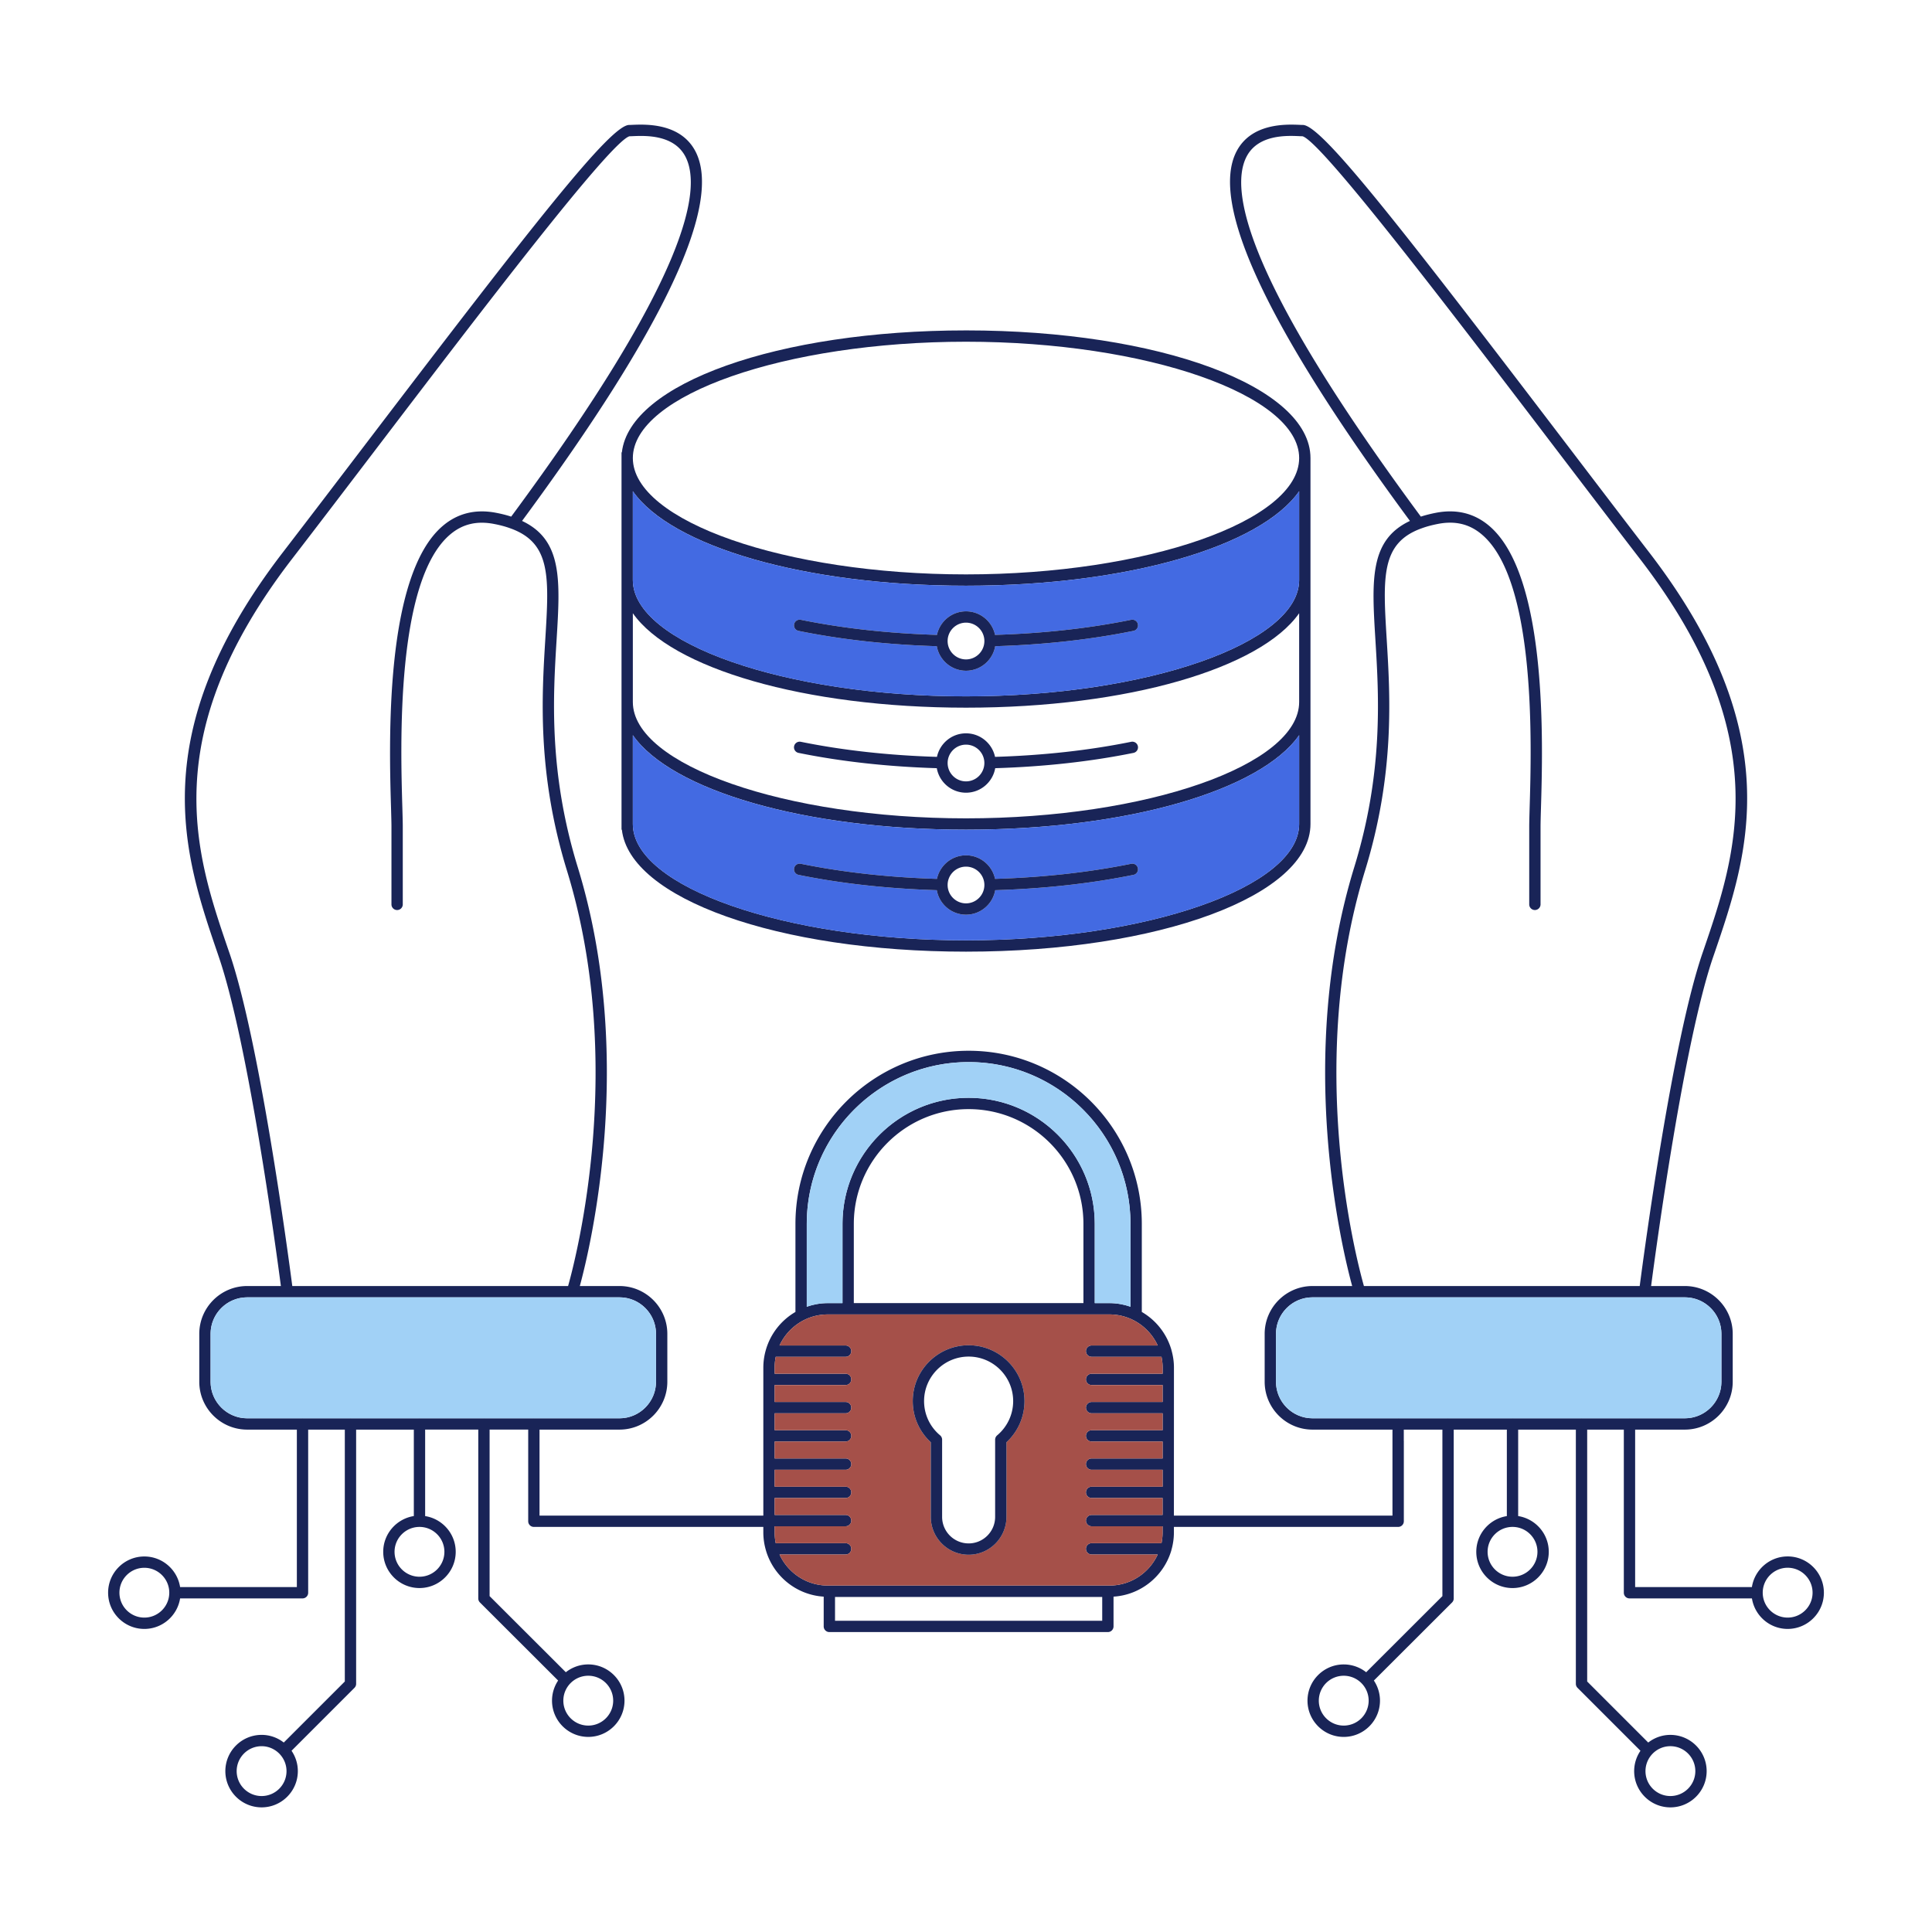 <svg xmlns="http://www.w3.org/2000/svg" viewBox="0 0 512 512"><path d="M473.75 412.47c-4.79 0-8.76 3.53-9.48 8.12h-30.94v-41.729h13.17c7 0 12.69-5.69 12.69-12.69v-12.68c0-6.99-5.69-12.681-12.69-12.681h-8.94c1.351-10.27 8.69-64.52 16.431-87.169l.37-1.07c8.819-25.81 19.8-57.94-17.32-106.2-7.25-9.42-15.03-19.64-22.56-29.52-44.381-58.22-64.341-83.74-69.23-83.74-.23 0-.53-.01-.89-.03-3.471-.14-12.66-.52-16.62 6.95-7.33 13.84 8.12 46.81 45.91 98.02-10.78 5.07-10.12 15.77-9.15 31.56.9 14.77 2.15 34.99-5.61 60.2-15.46 50.26-3.38 100.61-.55 111h-10.51c-6.99 0-12.68 5.69-12.68 12.681v12.68c0 7 5.689 12.69 12.68 12.69h21.189v22.79h-57.921l.011-39.221c0-1.6-.24-3.149-.66-4.63-.01-.05-.021-.09-.03-.13a17.121 17.121 0 0 0-7.83-9.99v-23.33c0-25.31-20.59-45.89-45.89-45.89-25.31 0-45.9 20.58-45.9 45.89v23.33a17.112 17.112 0 0 0-7.81 9.95c-.02.061-.04.12-.05.18a16.808 16.808 0 0 0-.65 4.62v39.221h-59.31v-22.79h21.19c6.99 0 12.68-5.69 12.68-12.69v-12.68c0-6.99-5.69-12.681-12.68-12.681h-10.51c2.83-10.399 14.91-60.739-.55-111-7.76-25.21-6.52-45.43-5.61-60.2.97-15.79 1.62-26.49-9.15-31.56 37.79-51.2 53.24-84.18 45.91-98.02-3.96-7.47-13.16-7.09-16.62-6.95-.36.02-.66.03-.89.03-4.89 0-24.85 25.52-69.23 83.75-7.53 9.88-15.31 20.09-22.56 29.52-37.12 48.25-26.14 80.38-17.31 106.2l.36 1.07c7.74 22.64 15.08 76.89 16.43 87.16H65.5c-7 0-12.69 5.69-12.69 12.681v12.68c0 7 5.69 12.69 12.69 12.69h13.17v41.729H47.73c-.72-4.59-4.69-8.109-9.48-8.109-5.29 0-9.6 4.3-9.6 9.6s4.31 9.6 9.6 9.6c4.78 0 8.75-3.51 9.48-8.09h32.44c.83 0 1.5-.67 1.5-1.5v-43.229h9.71v66.75L75.2 461.79a9.483 9.483 0 0 0-5.87-2.03c-5.3 0-9.61 4.311-9.61 9.61 0 5.29 4.31 9.6 9.61 9.6 5.29 0 9.6-4.31 9.6-9.6 0-2-.62-3.86-1.67-5.4l16.68-16.68c.28-.28.44-.66.44-1.06v-67.37h15.29v22.909c-4.58.73-8.11 4.69-8.11 9.48 0 5.29 4.31 9.6 9.61 9.6 5.29 0 9.6-4.31 9.6-9.6 0-4.78-3.52-8.75-8.1-9.47v-22.92h14.08v44.75c0 .399.16.779.44 1.06l20.72 20.69a9.57 9.57 0 0 0-1.62 5.33c0 5.3 4.31 9.609 9.61 9.609 5.29 0 9.6-4.31 9.6-9.609 0-5.29-4.31-9.601-9.6-9.601-2.25 0-4.31.78-5.95 2.07l-20.2-20.17v-44.13h10.23v24.29c0 .83.67 1.5 1.5 1.5h60.81v1.449c0 1.601.23 3.15.65 4.62.01.061.03.12.05.181 1.98 6.75 8.02 11.77 15.3 12.229v7.89c0 .82.67 1.5 1.5 1.5h73.81c.83 0 1.5-.68 1.5-1.5v-7.89c7.28-.46 13.32-5.479 15.311-12.229.01-.061.03-.12.04-.181.42-1.47.649-3.02.649-4.62v-1.449h59.42a1.502 1.502 0 0 0 1.511-1.5V381.89c0-.02-.011-.05-.011-.069v-2.96h10.23v44.13l-20.2 20.17a9.587 9.587 0 0 0-5.95-2.07c-5.29 0-9.6 4.311-9.6 9.601 0 5.3 4.31 9.609 9.6 9.609 5.301 0 9.61-4.31 9.61-9.609a9.57 9.57 0 0 0-1.62-5.33l20.72-20.69c.28-.28.44-.66.44-1.06v-44.75h14.08v22.92c-4.58.72-8.1 4.689-8.1 9.47 0 5.29 4.31 9.6 9.6 9.6 5.3 0 9.61-4.31 9.61-9.6 0-4.79-3.521-8.75-8.11-9.48v-22.909h15.29v67.37c0 .399.16.779.439 1.06l16.681 16.68a9.56 9.56 0 0 0-1.67 5.4c0 5.29 4.31 9.6 9.6 9.6 5.3 0 9.61-4.31 9.61-9.6 0-5.3-4.311-9.61-9.61-9.61-2.21 0-4.25.76-5.87 2.03l-16.18-16.18v-66.75h9.71v43.229c0 .83.67 1.5 1.5 1.5h32.45c.729 4.58 4.689 8.09 9.47 8.09 5.29 0 9.6-4.31 9.6-9.6-.001-5.301-4.31-9.612-9.6-9.612zm-435.5 16.21c-3.64 0-6.6-2.96-6.6-6.6s2.96-6.6 6.6-6.6 6.61 2.96 6.61 6.6-2.97 6.6-6.61 6.6zm31.08 47.29c-3.64 0-6.61-2.96-6.61-6.6s2.97-6.61 6.61-6.61c1.91 0 3.63.83 4.84 2.13.01.011.02.03.03.04a6.566 6.566 0 0 1 1.73 4.44c0 3.64-2.96 6.6-6.6 6.6zm86.57-31.88c3.64 0 6.6 2.96 6.6 6.601 0 3.64-2.96 6.609-6.6 6.609-3.65 0-6.61-2.97-6.61-6.609 0-3.641 2.96-6.601 6.61-6.601zM60.85 252.68l-.37-1.07c-8.59-25.14-19.28-56.43 16.85-103.41 7.26-9.42 15.04-19.64 22.57-29.52 27.55-36.15 61.82-81.11 66.92-82.57.25 0 .57-.01.95-.03 3.22-.13 10.76-.45 13.84 5.36 4.66 8.8.41 32.52-46.14 95.47-1.19-.39-2.49-.72-3.94-1-5.45-1.07-10.23.09-14.18 3.45-15.55 13.19-14.22 57.94-13.72 74.79.06 2.16.11 3.86.11 4.96v20.56c0 .83.67 1.5 1.5 1.5s1.5-.67 1.5-1.5v-20.56c0-1.15-.05-2.87-.11-5.05-.49-16.45-1.79-60.16 12.66-72.41 3.27-2.78 7.09-3.69 11.67-2.79 1.69.32 3.2.74 4.49 1.23.01 0 .03.01.04.01 10.57 3.93 10.02 12.95 9.02 29.33-.92 14.99-2.18 35.53 5.73 61.26 15.7 51.01 2.55 102.17.31 110.12H77.46c-1.21-9.279-8.68-64.92-16.61-88.13zm56.92 158.57c0 3.64-2.96 6.6-6.6 6.6s-6.61-2.96-6.61-6.6 2.96-6.59 6.59-6.6h.04c3.63.01 6.58 2.97 6.58 6.6zm23.71-35.4c-.01 0-.02.011-.03.011h-13.16c-.01 0-.02-.011-.04-.011-.01 0-.02.011-.03.011h-17.01c-.01 0-.02-.011-.04-.011-.01 0-.02.011-.03.011H92.92c-.01 0-.02-.011-.04-.011-.01 0-.02.011-.04.011H80.21c-.01 0-.02-.011-.04-.011-.01 0-.02.011-.03.011H65.5c-5.35 0-9.69-4.351-9.69-9.69v-12.68c0-5.34 4.34-9.681 9.69-9.681h98.67c5.34 0 9.68 4.341 9.68 9.681v12.68c0 5.34-4.34 9.69-9.68 9.69h-22.66c-.01 0-.02-.011-.03-.011zm72.32-51.5c0-23.649 19.24-42.89 42.9-42.89 23.649 0 42.89 19.24 42.89 42.89v21.95c-1.75-.609-3.62-.96-5.58-.96h-3.89v-20.99c0-18.43-15-33.42-33.43-33.42-18.42 0-33.42 14.99-33.42 33.42v20.99h-3.89c-1.96 0-3.83.351-5.58.96v-21.95zm73.32 0v20.99h-60.85v-20.99c0-16.77 13.65-30.42 30.42-30.42 16.779 0 30.43 13.65 30.43 30.42zm4.979 105.17h-70.81v-6.31h70.81v6.31zm16.011-65.47h-18.82c-.83 0-1.5.681-1.5 1.5 0 .83.67 1.5 1.5 1.5h18.82v4.49h-18.82c-.83 0-1.5.67-1.5 1.5s.67 1.5 1.5 1.5h18.82v4.479h-18.82c-.83 0-1.5.671-1.5 1.5 0 .83.67 1.5 1.5 1.5h18.82v4.49h-18.82c-.83 0-1.5.67-1.5 1.5s.67 1.5 1.5 1.5h18.82v4.48h-18.82c-.83 0-1.5.68-1.5 1.5 0 .83.67 1.5 1.5 1.5h18.81v4.49h-18.81c-.83 0-1.5.67-1.5 1.5 0 .829.67 1.5 1.5 1.5h18.81v1.619c0 .98-.1 1.94-.29 2.86h-18.52c-.83 0-1.5.67-1.5 1.5s.67 1.5 1.5 1.5h17.52c-2.229 4.85-7.119 8.23-12.8 8.23h-74.63c-5.68 0-10.57-3.381-12.8-8.23h17.52c.83 0 1.5-.67 1.5-1.5s-.67-1.5-1.5-1.5h-18.52c-.19-.92-.29-1.88-.29-2.86v-1.619h18.81c.83 0 1.5-.671 1.5-1.5 0-.83-.67-1.5-1.5-1.5h-18.81v-4.49h18.81c.83 0 1.5-.67 1.5-1.5 0-.82-.67-1.5-1.5-1.5h-18.81v-4.48h18.81c.83 0 1.5-.67 1.5-1.5s-.67-1.5-1.5-1.5h-18.81v-4.49h18.81c.83 0 1.5-.67 1.5-1.5 0-.829-.67-1.5-1.5-1.5h-18.81v-4.479h18.81c.83 0 1.5-.67 1.5-1.5s-.67-1.5-1.5-1.5h-18.81v-4.49h18.81c.83 0 1.5-.67 1.5-1.5 0-.819-.67-1.5-1.5-1.5h-18.81v-1.62c0-.979.1-1.939.29-2.859h18.52c.83 0 1.5-.67 1.5-1.5s-.67-1.5-1.5-1.5h-17.52c2.23-4.851 7.12-8.23 12.8-8.23h74.63c5.681 0 10.57 3.38 12.8 8.23h-17.52c-.83 0-1.5.67-1.5 1.5s.67 1.5 1.5 1.5h18.52c.19.92.301 1.88.301 2.859v1.62zm47.989 93.25c-3.64 0-6.6-2.97-6.6-6.609a6.607 6.607 0 0 1 6.6-6.601c3.65 0 6.61 2.96 6.61 6.601a6.616 6.616 0 0 1-6.61 6.609zm86.571 5.46c3.64 0 6.61 2.971 6.61 6.61s-2.971 6.6-6.61 6.6-6.6-2.96-6.6-6.6 2.96-6.61 6.6-6.61zm-80.91-232.07c7.91-25.73 6.65-46.27 5.73-61.26-1-16.37-1.561-25.39 9.01-29.33h.02c1.301-.5 2.82-.92 4.521-1.25 4.58-.9 8.4.02 11.67 2.8 14.45 12.25 13.15 55.96 12.66 72.41-.061 2.18-.11 3.9-.11 5.05v20.56c0 .83.67 1.5 1.5 1.5.82 0 1.5-.67 1.5-1.5v-20.56c0-1.1.05-2.81.11-4.96.5-16.85 1.83-61.61-13.72-74.79-3.96-3.36-8.73-4.52-14.181-3.45-1.42.28-2.739.61-3.93 1-46.55-62.95-50.81-86.67-46.15-95.47 3.07-5.81 10.62-5.5 13.841-5.36.38.02.699.03.949.03 5.101 1.46 39.36 46.42 66.91 82.56 7.53 9.88 15.32 20.1 22.58 29.53 36.13 46.98 25.44 78.27 16.85 103.4l-.369 1.07c-7.931 23.22-15.4 78.86-16.61 88.14h-73.09c-2.241-7.94-15.401-59.079.309-110.12zm45.68 180.56c0 3.64-2.971 6.6-6.61 6.6s-6.6-2.96-6.6-6.6c0-3.63 2.949-6.59 6.579-6.6h.041c3.63.001 6.59 2.961 6.59 6.6zm24.39-35.4c-.021 0-.03.011-.04.011h-12.63c-.021 0-.03-.011-.04-.011-.021 0-.03.011-.04.011h-18.21c-.021 0-.03-.011-.04-.011-.021 0-.03.011-.04.011h-17c-.021 0-.03-.011-.04-.011-.02 0-.03.011-.04.011h-13.15c-.02 0-.029-.011-.04-.011-.02 0-.029.011-.039.011h-22.65c-5.34 0-9.68-4.351-9.68-9.69v-12.68c0-5.34 4.34-9.681 9.68-9.681h98.67c5.35 0 9.69 4.341 9.69 9.681v12.68c0 5.34-4.341 9.69-9.69 9.69h-14.63c-.022 0-.031-.011-.041-.011zm41.92 52.83c-3.64 0-6.61-2.96-6.61-6.6s2.971-6.61 6.61-6.61 6.6 2.971 6.6 6.61-2.961 6.6-6.6 6.6z" fill="#192457"/><path fill="#a1d1f6" d="M299.59 324.35v21.95c-1.75-.609-3.62-.96-5.58-.96h-3.89v-20.99c0-18.43-15-33.42-33.43-33.42-18.42 0-33.42 14.99-33.42 33.42v20.99h-3.89c-1.96 0-3.83.351-5.58.96v-21.95c0-23.649 19.24-42.89 42.9-42.89 23.649 0 42.89 19.24 42.89 42.89zM456.19 353.49v12.68c0 5.34-4.341 9.69-9.69 9.69h-14.63c-.021 0-.03-.011-.04-.011-.021 0-.03.011-.04.011h-12.63c-.021 0-.03-.011-.04-.011-.021 0-.03.011-.04.011h-18.21c-.021 0-.03-.011-.04-.011-.021 0-.03.011-.04.011h-17c-.021 0-.03-.011-.04-.011-.02 0-.03.011-.04.011h-13.15c-.02 0-.029-.011-.04-.011-.02 0-.029.011-.039.011h-22.65c-5.34 0-9.68-4.351-9.68-9.69v-12.68c0-5.34 4.34-9.681 9.68-9.681h98.67c5.348.001 9.689 4.342 9.689 9.681zM173.85 353.49v12.68c0 5.34-4.34 9.69-9.68 9.69h-22.66c-.01 0-.02-.011-.03-.011-.01 0-.02.011-.03.011h-13.16c-.01 0-.02-.011-.04-.011-.01 0-.02.011-.03.011h-17.01c-.01 0-.02-.011-.04-.011-.01 0-.02.011-.03.011H92.92c-.01 0-.02-.011-.04-.011-.01 0-.02.011-.04.011H80.21c-.01 0-.02-.011-.04-.011-.01 0-.02.011-.03.011H65.5c-5.35 0-9.69-4.351-9.69-9.69v-12.68c0-5.34 4.34-9.681 9.69-9.681h98.67c5.34.001 9.68 4.342 9.68 9.681z"/><path fill="#a55049" d="M289.29 364.05h18.82v-1.62c0-.979-.11-1.939-.301-2.859h-18.52c-.83 0-1.5-.67-1.5-1.5s.67-1.5 1.5-1.5h17.52c-2.229-4.851-7.119-8.23-12.8-8.23h-74.63c-5.68 0-10.57 3.38-12.8 8.23h17.52c.83 0 1.5.67 1.5 1.5s-.67 1.5-1.5 1.5h-18.52c-.19.92-.29 1.88-.29 2.859v1.62h18.81c.83 0 1.5.681 1.5 1.5 0 .83-.67 1.5-1.5 1.5h-18.81v4.49h18.81c.83 0 1.5.67 1.5 1.5s-.67 1.5-1.5 1.5h-18.81v4.479h18.81c.83 0 1.5.671 1.5 1.5 0 .83-.67 1.5-1.5 1.5h-18.81v4.49h18.81c.83 0 1.5.67 1.5 1.5s-.67 1.5-1.5 1.5h-18.81v4.48h18.81c.83 0 1.5.68 1.5 1.5 0 .83-.67 1.5-1.5 1.5h-18.81v4.49h18.81c.83 0 1.5.67 1.5 1.5 0 .829-.67 1.5-1.5 1.5h-18.81v1.619c0 .98.1 1.94.29 2.86h18.52c.83 0 1.5.67 1.5 1.5s-.67 1.5-1.5 1.5h-17.52c2.23 4.85 7.12 8.23 12.8 8.23h74.63c5.681 0 10.57-3.381 12.8-8.23h-17.52c-.83 0-1.5-.67-1.5-1.5s.67-1.5 1.5-1.5h18.52c.19-.92.29-1.88.29-2.86v-1.619h-18.81c-.83 0-1.5-.671-1.5-1.5 0-.83.67-1.5 1.5-1.5h18.81v-4.49h-18.81c-.83 0-1.5-.67-1.5-1.5 0-.82.67-1.5 1.5-1.5h18.82v-4.48h-18.82c-.83 0-1.5-.67-1.5-1.5s.67-1.5 1.5-1.5h18.82v-4.49h-18.82c-.83 0-1.5-.67-1.5-1.5 0-.829.67-1.5 1.5-1.5h18.82v-4.479h-18.82c-.83 0-1.5-.67-1.5-1.5s.67-1.5 1.5-1.5h18.82v-4.49h-18.82c-.83 0-1.5-.67-1.5-1.5.001-.819.671-1.5 1.501-1.5zm-22.571 18.16v19.78c0 5.529-4.5 10.029-10.02 10.029-5.53 0-10.03-4.5-10.03-10.029V382.2c-3.05-2.8-4.78-6.73-4.78-10.891 0-8.159 6.64-14.8 14.81-14.8 8.16 0 14.8 6.641 14.8 14.8a14.778 14.778 0 0 1-4.78 10.901z"/><path d="M256 87.56c-49.83 0-89.15 14.08-91.2 32.33h-.09v99.98h.09c2.05 18.25 41.37 32.33 91.2 32.33 51.19 0 91.29-14.86 91.29-33.83v-96.98c0-18.97-40.1-33.83-91.29-33.83zm88.29 130.81c0 16.71-40.43 30.83-88.29 30.83-47.86 0-88.29-14.12-88.29-30.83v-23.54c10.2 14.58 45.34 25.04 88.29 25.04s78.09-10.46 88.29-25.04v23.54zm0-32.33c0 16.71-40.43 30.83-88.29 30.83-47.86 0-88.29-14.12-88.29-30.83v-23.53c10.2 14.57 45.34 25.03 88.29 25.03s78.09-10.46 88.29-25.03v23.53zm0-32.33c0 16.71-40.43 30.83-88.29 30.83-47.86 0-88.29-14.12-88.29-30.83v-23.53c10.2 14.57 45.34 25.04 88.29 25.04s78.09-10.47 88.29-25.04v23.53zm0-32.32v.02c-.04 16.7-40.46 30.81-88.29 30.81-47.86 0-88.29-14.12-88.29-30.83S208.14 90.56 256 90.56c47.85 0 88.28 14.11 88.29 30.82v.01z" fill="#192457"/><path fill="#436ae2" d="M256 219.87c-42.95 0-78.09-10.46-88.29-25.04v23.54c0 16.71 40.43 30.83 88.29 30.83 47.86 0 88.29-14.12 88.29-30.83v-23.54c-10.2 14.58-45.34 25.04-88.29 25.04zm44.38 11.98c-11.36 2.31-23.689 3.66-36.64 4.06-.65 3.68-3.87 6.49-7.74 6.49s-7.09-2.81-7.74-6.49c-12.95-.4-25.28-1.75-36.64-4.06-.81-.16-1.34-.96-1.17-1.77a1.5 1.5 0 0 1 1.77-1.17c11.18 2.27 23.32 3.61 36.08 4 .76-3.56 3.92-6.24 7.7-6.24 3.78 0 6.95 2.68 7.7 6.24 12.76-.39 24.899-1.73 36.09-4a1.499 1.499 0 0 1 .59 2.94zM256 155.22c-42.95 0-78.09-10.47-88.29-25.04v23.53c0 16.71 40.43 30.83 88.29 30.83 47.86 0 88.29-14.12 88.29-30.83v-23.53c-10.2 14.57-45.34 25.04-88.29 25.04zm44.38 11.97c-11.35 2.31-23.67 3.67-36.64 4.06-.65 3.69-3.87 6.5-7.74 6.5s-7.09-2.81-7.74-6.5c-12.97-.39-25.29-1.75-36.64-4.06-.81-.16-1.34-.95-1.17-1.77.16-.81.96-1.33 1.77-1.17 11.16 2.27 23.3 3.61 36.08 4 .76-3.56 3.92-6.24 7.7-6.24 3.78 0 6.94 2.68 7.7 6.24 12.78-.39 24.91-1.73 36.08-4 .81-.16 1.609.36 1.77 1.17.169.82-.36 1.61-1.17 1.77z"/><path d="M299.784 196.582c-11.181 2.271-23.319 3.608-36.089 3.996-.753-3.558-3.916-6.238-7.695-6.238s-6.942 2.68-7.695 6.238c-12.772-.389-24.911-1.726-36.089-3.996a1.51 1.51 0 0 0-1.769 1.172 1.5 1.5 0 0 0 1.172 1.769c11.358 2.307 23.683 3.664 36.642 4.056.652 3.685 3.87 6.495 7.74 6.495 3.869 0 7.088-2.811 7.739-6.495 12.958-.393 25.282-1.75 36.643-4.056a1.5 1.5 0 0 0 1.171-1.769 1.51 1.51 0 0 0-1.77-1.172zM256 207.073a4.872 4.872 0 0 1-4.867-4.866c0-2.684 2.184-4.867 4.867-4.867s4.867 2.184 4.867 4.867a4.873 4.873 0 0 1-4.867 4.866zM301.55 230.08c-.16-.81-.96-1.33-1.76-1.17-11.19 2.27-23.33 3.61-36.09 4-.75-3.56-3.92-6.24-7.7-6.24-3.78 0-6.94 2.68-7.7 6.24-12.76-.39-24.9-1.73-36.08-4a1.5 1.5 0 0 0-1.77 1.17c-.17.81.36 1.61 1.17 1.77 11.36 2.31 23.69 3.66 36.64 4.06.65 3.68 3.87 6.49 7.74 6.49s7.09-2.81 7.74-6.49c12.95-.4 25.279-1.75 36.64-4.06.81-.16 1.339-.96 1.17-1.77zM256 239.4c-2.68 0-4.87-2.19-4.87-4.87s2.19-4.86 4.87-4.86 4.87 2.18 4.87 4.86-2.191 4.87-4.87 4.87zM301.55 165.42c-.16-.81-.96-1.33-1.77-1.17-11.17 2.27-23.3 3.61-36.08 4-.76-3.56-3.92-6.24-7.7-6.24-3.78 0-6.94 2.68-7.7 6.24-12.78-.39-24.92-1.73-36.08-4-.81-.16-1.61.36-1.77 1.17-.17.82.36 1.61 1.17 1.77 11.35 2.31 23.67 3.67 36.64 4.06.65 3.69 3.87 6.5 7.74 6.5s7.09-2.81 7.74-6.5c12.97-.39 25.29-1.75 36.64-4.06.81-.16 1.339-.95 1.17-1.77zM256 174.75c-2.68 0-4.87-2.19-4.87-4.87 0-2.69 2.19-4.87 4.87-4.87s4.87 2.18 4.87 4.87c0 2.68-2.191 4.87-4.87 4.87zM256.7 356.51c-8.17 0-14.81 6.641-14.81 14.8 0 4.16 1.73 8.091 4.78 10.891v19.79c0 5.529 4.5 10.029 10.03 10.029 5.52 0 10.02-4.5 10.02-10.029v-19.78c3.05-2.81 4.78-6.74 4.78-10.9 0-8.16-6.64-14.801-14.8-14.801zm7.56 23.87c-.34.29-.54.71-.54 1.15v20.46c0 3.88-3.149 7.029-7.02 7.029a7.032 7.032 0 0 1-7.03-7.029v-20.47c0-.439-.2-.859-.54-1.149-2.7-2.25-4.24-5.55-4.24-9.061 0-6.5 5.3-11.8 11.81-11.8 6.51 0 11.8 5.3 11.8 11.8 0 3.511-1.55 6.81-4.24 9.07z" fill="#192457"/></svg>